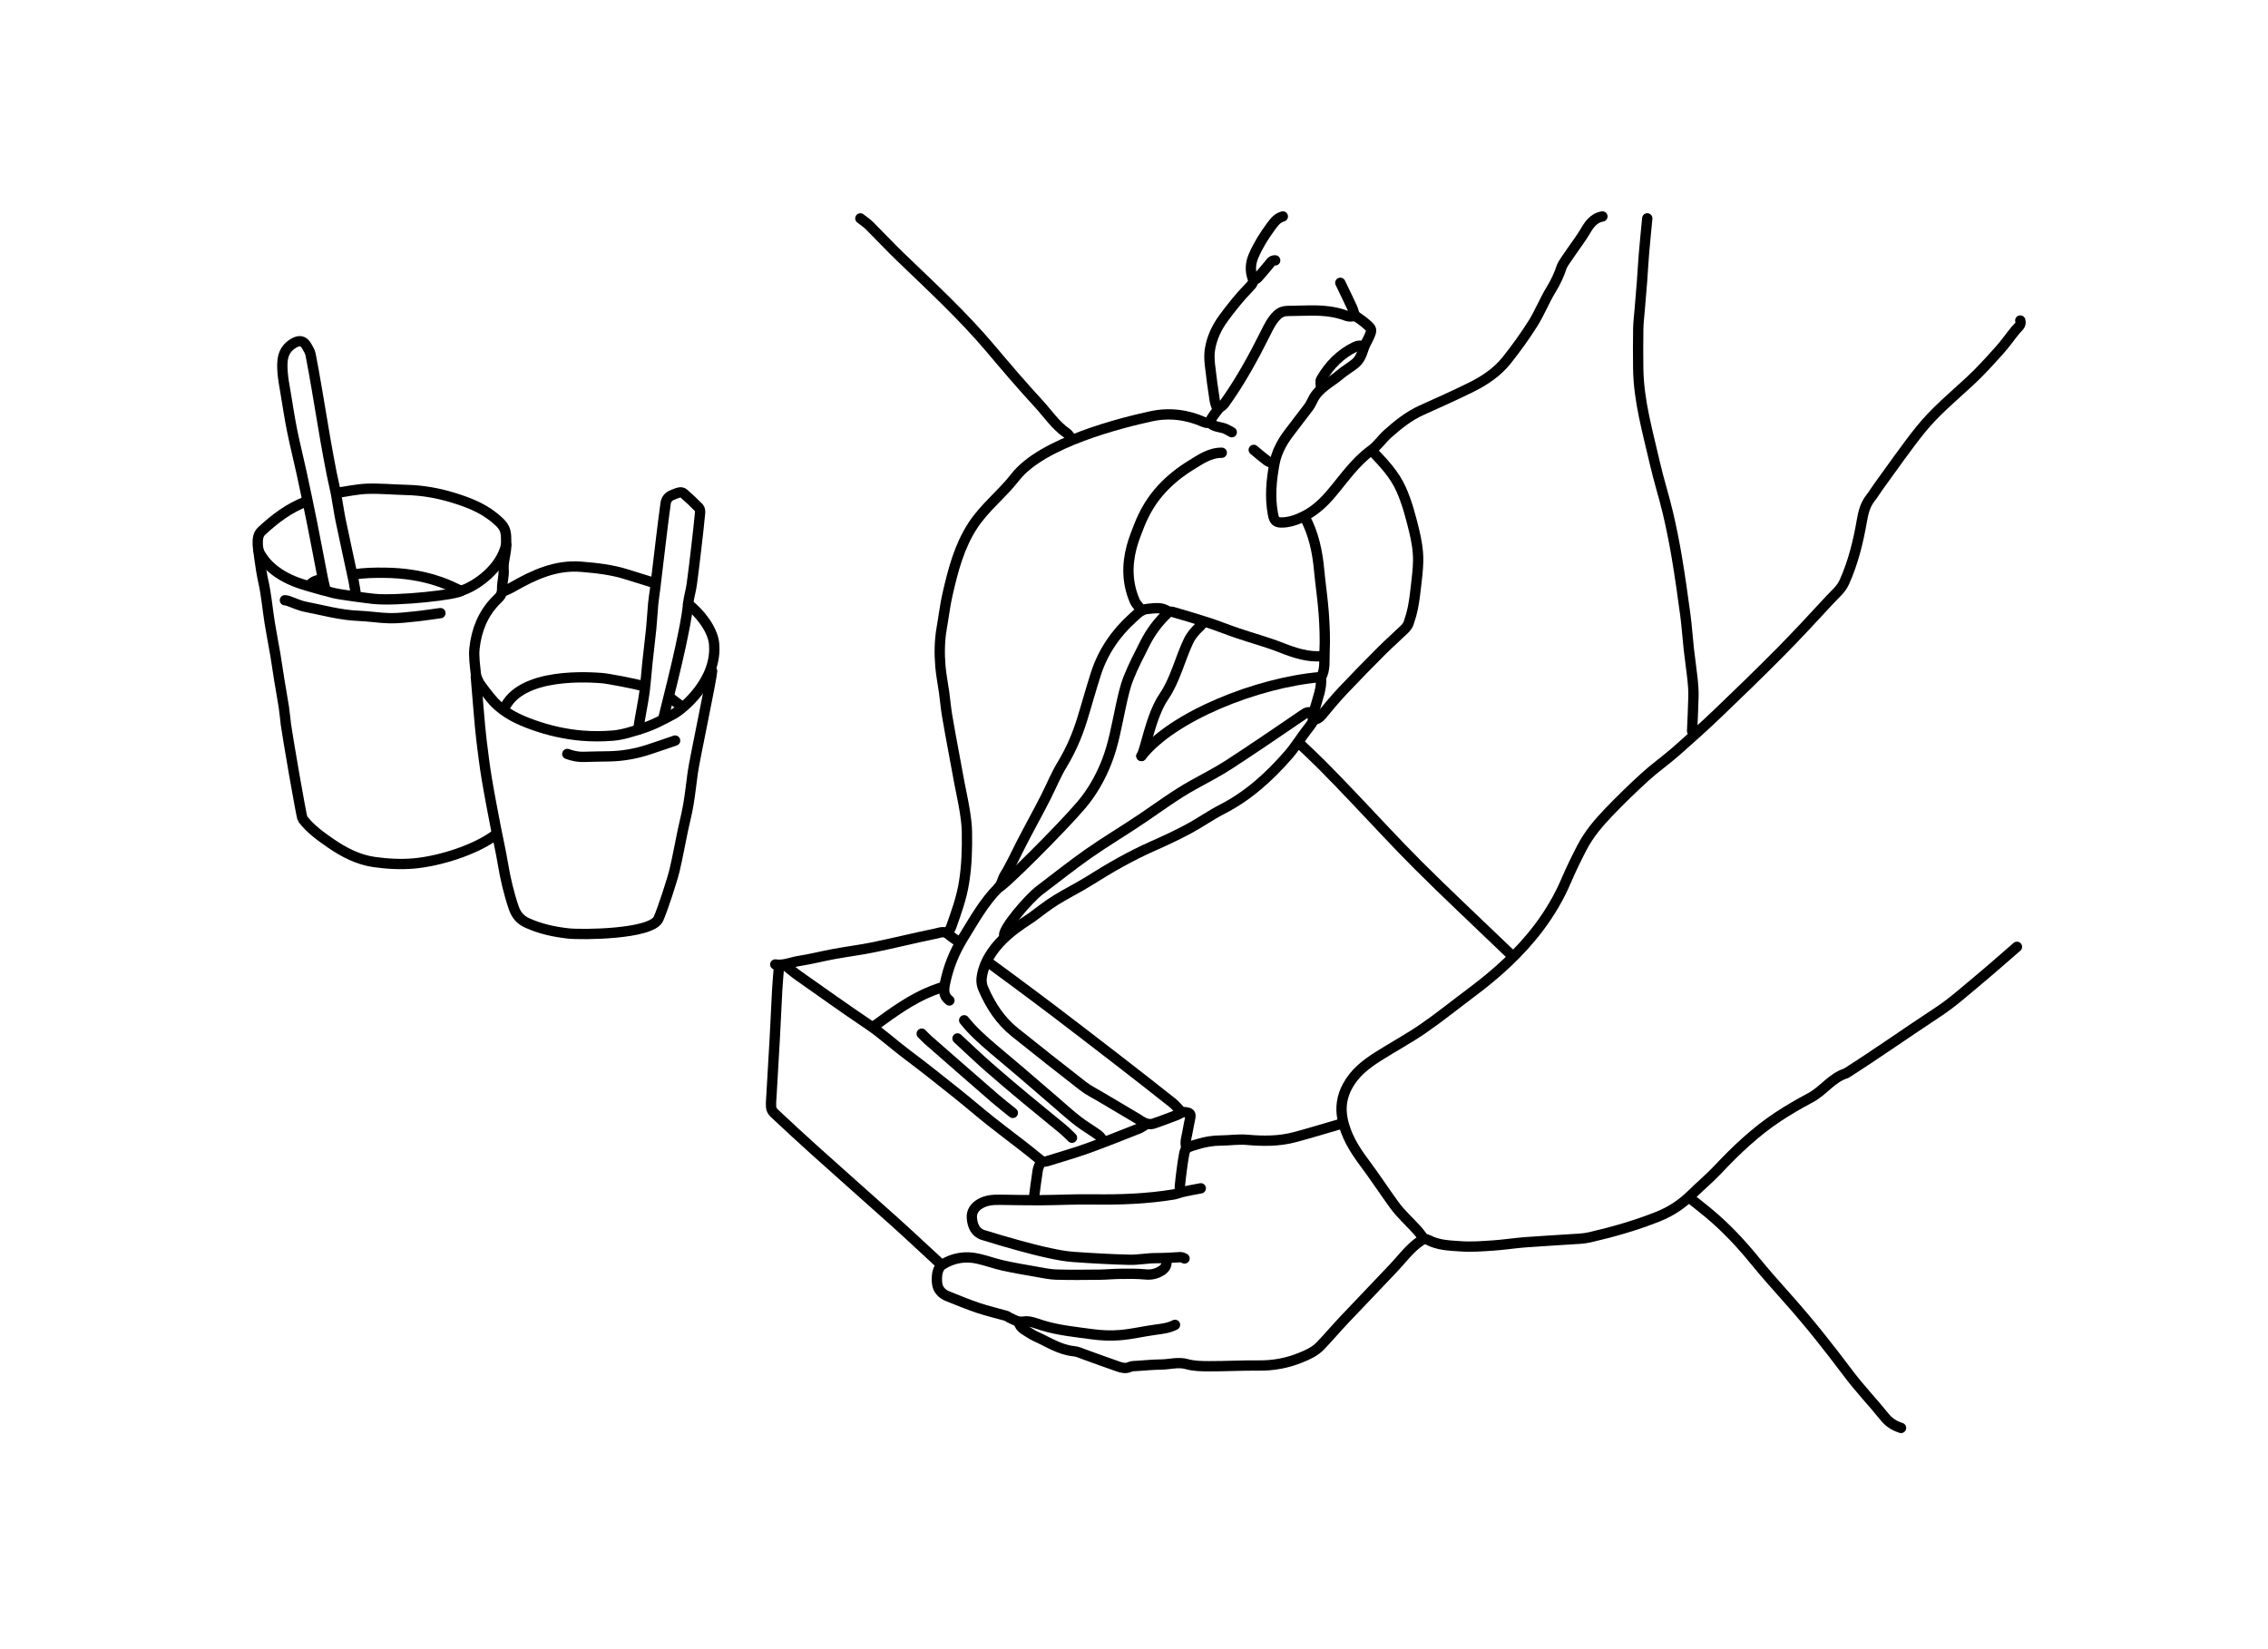 <svg width="220" height="160" viewBox="0 0 220 160" fill="none" xmlns="http://www.w3.org/2000/svg">
<path d="M195.971 31.096C196.105 31.549 195.74 31.747 195.512 32.026C194.976 32.68 194.493 33.38 193.928 34.007C193.015 35.02 192.102 36.041 191.102 36.966C189.442 38.501 187.687 39.947 186.271 41.714C184.871 43.462 183.6 45.312 182.277 47.121C181.989 47.515 181.74 47.938 181.438 48.321C180.93 48.964 180.743 49.718 180.608 50.501C180.254 52.554 179.762 54.566 178.902 56.477C178.587 57.178 178 57.644 177.503 58.182C175.917 59.898 174.332 61.614 172.689 63.275C170.701 65.283 168.672 67.251 166.63 69.204C165.304 70.472 163.938 71.699 162.559 72.908C161.586 73.76 160.522 74.51 159.566 75.379C158.356 76.48 157.183 77.626 156.049 78.804C155.055 79.839 154.124 80.943 153.457 82.226C152.912 83.273 152.394 84.337 151.931 85.422C151.237 87.048 150.356 88.55 149.293 89.963C147.436 92.43 145.176 94.467 142.716 96.302C141.153 97.468 139.636 98.701 138.031 99.805C136.618 100.776 135.098 101.591 133.65 102.513C132.481 103.258 131.405 104.095 130.716 105.369C130.166 106.386 130.01 107.413 130.221 108.527C130.525 110.139 131.371 111.501 132.322 112.774C133.332 114.124 134.252 115.533 135.24 116.894C135.89 117.789 136.736 118.54 137.484 119.365C137.705 119.609 137.888 119.887 138.088 120.15" stroke="black" stroke-linecap="round" stroke-linejoin="round"/>
<path d="M159.788 21.185C159.679 22.327 159.563 23.469 159.467 24.612C159.39 25.521 159.346 26.433 159.277 27.344C159.207 28.271 159.124 29.196 159.047 30.123C158.999 30.709 158.924 31.296 158.914 31.883C158.894 33.179 158.892 34.476 158.911 35.773C158.956 38.93 159.844 41.944 160.538 44.987C160.896 46.559 161.395 48.099 161.767 49.669C162.108 51.109 162.401 52.563 162.647 54.022C162.963 55.898 163.23 57.784 163.482 59.671C163.628 60.761 163.694 61.863 163.816 62.957C163.924 63.932 164.072 64.901 164.178 65.876C164.237 66.428 164.279 66.987 164.268 67.543C164.246 68.67 164.183 69.797 164.137 70.924" stroke="black" stroke-linecap="round" stroke-linejoin="round"/>
<path d="M131.377 30.679C131.145 30.679 130.888 30.747 130.688 30.668C129.537 30.214 128.338 30.114 127.12 30.125C126.38 30.132 125.64 30.159 124.899 30.168C124.526 30.173 124.203 30.283 123.926 30.539C123.368 31.056 123.054 31.73 122.724 32.393C121.547 34.751 120.281 37.054 118.738 39.196C118.601 39.386 118.344 39.485 118.196 39.669C117.912 40.022 117.641 40.39 117.411 40.78C117.244 41.063 117.047 41.067 116.802 40.959C115.148 40.226 113.411 40.008 111.663 40.389C108.829 41.007 101.107 42.911 98.481 46.291C97.167 47.981 95.503 49.23 94.353 51.005C93.037 53.036 92.45 55.326 91.918 57.635C91.669 58.716 91.544 59.825 91.35 60.92C91.13 62.164 91.116 63.419 91.223 64.671C91.295 65.509 91.466 66.338 91.581 67.173C91.683 67.912 91.745 68.659 91.866 69.395C92.063 70.587 92.291 71.774 92.509 72.962C92.693 73.965 92.875 74.969 93.065 75.972C93.229 76.837 93.426 77.697 93.566 78.566C93.679 79.27 93.781 79.984 93.794 80.695C93.823 82.338 93.777 83.969 93.514 85.609C93.275 87.109 92.771 88.502 92.271 89.909C92.189 90.14 92.03 90.344 91.907 90.559" stroke="black" stroke-linecap="round" stroke-linejoin="round"/>
<path d="M29.719 48.648C28.05 49.272 26.663 50.33 25.375 51.525C24.997 51.875 24.991 52.38 25.003 52.862C25.007 53.017 25.297 55.339 25.528 56.342C25.835 57.676 25.943 59.054 26.16 60.41C26.326 61.448 26.533 62.478 26.709 63.514C26.843 64.314 26.953 65.119 27.083 65.921C27.231 66.833 27.4 67.741 27.541 68.654C27.623 69.192 27.662 69.735 27.731 70.274C27.85 71.201 29.236 79.29 29.352 79.441C30.097 80.418 31.077 81.121 32.075 81.811C33.364 82.702 34.75 83.411 36.293 83.631C37.57 83.812 38.892 83.884 40.173 83.769C42.596 83.552 46.116 82.472 48.09 80.97" stroke="black" stroke-linecap="round" stroke-linejoin="round"/>
<path d="M69.075 65.109C69.028 65.931 67.381 73.641 67.2 74.953C67.057 75.987 66.948 77.025 66.775 78.055C66.63 78.91 66.407 79.753 66.229 80.604C65.962 81.884 65.732 83.173 65.431 84.445C65.221 85.337 64.246 88.326 63.865 89.151C63.169 90.658 56.433 90.707 55.122 90.562C53.746 90.41 52.409 90.12 51.141 89.544C50.478 89.243 50.072 88.775 49.831 88.066C49.352 86.656 49.018 85.22 48.774 83.754C48.581 82.59 48.312 81.439 48.09 80.28C47.789 78.707 47.479 77.135 47.217 75.555C47.01 74.311 46.859 73.057 46.703 71.805C46.522 70.356 46.291 67.101 46.156 65.647" stroke="black" stroke-linecap="round" stroke-linejoin="round"/>
<path d="M127.259 69.21C126.97 69.013 126.737 69.114 126.468 69.296C124.068 70.928 121.678 72.571 119.246 74.153C118.119 74.887 116.914 75.501 115.736 76.155C114.036 77.099 112.477 78.254 110.873 79.344C109.139 80.522 107.331 81.592 105.612 82.792C103.997 83.92 102.459 85.159 100.883 86.344C99.74 87.204 97.243 90.176 97.413 90.745" stroke="black" stroke-linecap="round" stroke-linejoin="round"/>
<path d="M34.531 57.772C34.454 57.293 34.396 56.811 34.297 56.337C33.889 54.405 33.456 52.479 33.056 50.546C32.872 49.657 32.753 48.754 32.585 47.861C32.464 47.224 32.298 46.597 32.175 45.961C31.964 44.882 31.761 43.803 31.573 42.72C31.286 41.069 31.019 39.416 30.736 37.765C30.542 36.637 30.35 35.508 30.126 34.386C30.07 34.11 29.904 33.851 29.763 33.599C29.441 33.025 29.018 32.978 28.465 33.31C27.338 33.985 27.337 35.054 27.415 36.144C27.459 36.765 27.584 37.381 27.685 37.997C27.896 39.264 28.086 40.535 28.339 41.793C28.613 43.159 28.959 44.509 29.253 45.87C29.604 47.488 29.946 49.109 30.271 50.733C30.624 52.49 30.95 54.253 31.294 56.012C31.373 56.416 31.477 56.815 31.57 57.216" stroke="black" stroke-linecap="round" stroke-linejoin="round"/>
<path d="M75.573 93.662C75.512 94.449 75.435 95.236 75.391 96.024C75.304 97.583 75.24 99.142 75.156 100.702C75.054 102.555 74.94 104.407 74.834 106.26C74.812 106.645 74.77 107.034 74.801 107.416C74.816 107.608 74.93 107.833 75.072 107.966C76.387 109.197 77.707 110.425 79.047 111.629C81.584 113.907 84.136 116.168 86.678 118.44C87.411 119.095 88.131 119.765 88.854 120.43C89.674 121.185 90.489 121.943 91.307 122.699" stroke="black" stroke-linecap="round" stroke-linejoin="round"/>
<path d="M126.565 50.177C127.431 51.781 127.793 53.519 127.958 55.316C128.086 56.708 128.303 58.093 128.403 59.486C128.493 60.732 128.545 61.989 128.485 63.235C128.444 64.068 128.581 64.951 128.138 65.737C128.235 66.749 127.835 67.664 127.586 68.61C127.487 68.987 127.228 69.296 127.353 69.778C127.42 70.037 127.064 70.442 126.836 70.733C126.203 71.54 125.679 72.422 125.002 73.202C123.139 75.348 121.077 77.226 118.52 78.53C117.42 79.091 116.406 79.823 115.315 80.406C114.184 81.011 113.021 81.56 111.848 82.077C109.715 83.017 107.705 84.167 105.738 85.41C104.658 86.092 103.502 86.652 102.418 87.328C101.614 87.83 100.862 88.42 100.1 88.987C99.412 89.5 95.971 91.334 95.283 94.495C95.163 95.046 95.188 95.475 95.384 95.929C96.087 97.559 97.035 99.022 98.436 100.143C100.631 101.9 102.835 103.647 105.057 105.37C105.595 105.787 106.22 106.093 106.808 106.443C107.979 107.14 109.152 107.834 110.324 108.528C110.586 108.683 110.834 108.878 111.115 108.978C111.339 109.057 111.628 109.095 111.847 109.024C112.644 108.764 113.425 108.452 114.211 108.156C114.468 108.059 114.651 107.845 115.002 107.905C115.408 107.974 115.531 108.017 115.459 108.435C115.377 108.9 115.259 109.36 115.188 109.826C115.11 110.33 114.893 110.83 115.091 111.353" stroke="black" stroke-linecap="round" stroke-linejoin="round"/>
<path d="M155.438 21C154.523 21.157 154.1 21.878 153.686 22.579C153.216 23.376 151.624 25.464 151.496 25.86C151.243 26.645 150.897 27.383 150.459 28.097C149.814 29.148 149.365 30.32 148.71 31.363C147.936 32.598 147.076 33.787 146.17 34.93C145.25 36.092 144.025 36.918 142.707 37.569C141.124 38.352 139.509 39.073 137.898 39.798C136.66 40.355 135.62 41.191 134.621 42.079C134.06 42.578 133.63 43.24 133.029 43.675C131.433 44.83 130.358 46.446 129.114 47.911C128.377 48.777 127.549 49.549 126.549 50.057C125.908 50.383 125.196 50.657 124.435 50.69C123.768 50.718 123.596 50.534 123.471 49.85C123.173 48.225 123.321 46.596 123.619 44.993C123.815 43.943 124.307 42.983 124.948 42.12C125.597 41.245 126.277 40.394 126.93 39.521C127.098 39.296 127.224 39.036 127.348 38.782C127.917 37.628 129.079 37.115 129.994 36.336C130.454 35.943 130.996 35.644 131.462 35.257C131.899 34.893 132.099 34.375 132.267 33.833C132.392 33.428 132.636 33.062 132.808 32.67C133.1 31.999 133.096 31.942 132.575 31.471C132.273 31.199 131.934 30.97 131.603 30.732" stroke="black" stroke-linecap="round" stroke-linejoin="round"/>
<path d="M128.323 63.653C126.896 63.787 125.599 63.352 124.29 62.838C122.903 62.293 121.455 61.904 120.041 61.426C119.093 61.106 118.165 60.727 117.216 60.417C116.051 60.037 114.874 59.695 113.699 59.354C113.579 59.32 113.381 59.361 113.292 59.445C112.379 60.3 111.631 61.289 111.069 62.405C110.507 63.521 109.922 64.632 109.465 65.792C109.116 66.678 108.917 67.628 108.712 68.564C108.316 70.372 108.026 72.198 107.336 73.942C106.734 75.464 105.941 76.861 104.898 78.092C103.006 80.327 97.179 86.138 96.858 86.113" stroke="black" stroke-linecap="round" stroke-linejoin="round"/>
<path d="M133.089 43.739C134.177 44.88 135.266 46.009 135.92 47.486C136.483 48.757 136.832 50.087 137.16 51.426C137.402 52.415 137.58 53.419 137.564 54.436C137.55 55.286 137.435 56.136 137.342 56.982C137.27 57.633 137.185 58.284 137.06 58.926C136.959 59.444 136.813 59.955 136.641 60.452C136.564 60.675 136.401 60.887 136.23 61.053C135.501 61.76 134.735 62.428 134.018 63.147C132.754 64.412 131.499 65.69 130.272 66.992C129.545 67.763 128.864 68.579 128.192 69.401C127.971 69.671 127.715 69.796 127.398 69.857" stroke="black" stroke-linecap="round" stroke-linejoin="round"/>
<path d="M113.331 59.346C112.707 58.853 111.986 59.02 111.296 59.077C110.694 59.127 110.281 59.586 109.869 59.957C108.218 61.448 106.992 63.241 106.305 65.368C105.824 66.855 105.418 68.365 104.953 69.856C104.483 71.361 103.858 72.811 103.042 74.154C102.416 75.184 101.974 76.292 101.434 77.357C100.659 78.883 99.821 80.378 99.04 81.902C98.519 82.916 98.059 83.956 97.45 84.93C97.23 85.281 97.186 85.781 96.858 86.111C95.438 87.536 94.478 89.285 93.434 90.975C92.59 92.34 91.995 93.799 91.673 95.374C91.542 96.016 91.481 96.619 92.093 97.065" stroke="black" stroke-linecap="round" stroke-linejoin="round"/>
<path d="M116.477 115.289C116.154 115.351 115.829 115.41 115.505 115.475C115.211 115.534 114.918 115.59 114.626 115.662C114.361 115.729 114.107 115.844 113.838 115.887C111.233 116.314 108.609 116.405 105.972 116.364C104.292 116.34 102.611 116.431 100.929 116.442C99.618 116.451 98.308 116.415 96.996 116.401C96.338 116.393 95.688 116.437 95.1 116.773C94.55 117.087 94.209 117.558 94.275 118.206C94.347 118.927 94.598 119.582 95.377 119.823C96.529 120.18 97.685 120.522 98.848 120.841C99.828 121.111 100.815 121.365 101.809 121.579C102.571 121.743 103.346 121.891 104.122 121.946C105.924 122.075 107.729 122.176 109.534 122.222C110.396 122.244 111.262 122.065 112.125 122.064C112.931 122.064 113.73 122.014 114.532 121.966C114.651 121.958 114.778 122.051 114.901 122.097" stroke="black" stroke-linecap="round" stroke-linejoin="round"/>
<path d="M195.649 91.859C194.397 92.936 193.165 94.037 191.895 95.093C190.62 96.153 189.378 97.272 187.999 98.179C185.013 100.143 182.095 102.207 179.082 104.129C177.683 104.558 176.866 105.839 175.617 106.5C174.543 107.07 173.486 107.682 172.472 108.351C170.273 109.802 168.382 111.609 166.581 113.522C165.812 114.339 164.94 115.058 164.14 115.849C163.185 116.793 162.099 117.524 160.852 118.023C158.687 118.888 156.453 119.525 154.186 120.047C153.557 120.191 152.894 120.196 152.245 120.241C150.796 120.343 149.345 120.414 147.896 120.527C146.876 120.608 145.862 120.769 144.842 120.837C143.795 120.907 142.739 120.989 141.697 120.916C140.633 120.84 139.536 120.827 138.544 120.3C138.338 120.191 138.124 120.176 137.841 120.362C136.78 121.059 136.06 122.073 135.214 122.973C133.622 124.667 132.002 126.335 130.408 128.026C129.621 128.861 128.877 129.735 128.087 130.566C127.554 131.126 126.851 131.44 126.147 131.725C124.859 132.246 123.524 132.496 122.123 132.48C120.519 132.463 118.915 132.554 117.31 132.551C116.586 132.55 115.831 132.544 115.143 132.35C114.28 132.105 113.47 132.377 112.638 132.384C111.866 132.392 111.095 132.465 110.324 132.518C110.076 132.535 109.805 132.522 109.59 132.62C109.215 132.793 108.858 132.712 108.523 132.599C107.405 132.221 106.3 131.802 105.188 131.406C104.853 131.286 104.516 131.124 104.169 131.092C102.779 130.961 101.649 130.18 100.426 129.639C100.099 129.494 99.808 129.27 99.497 129.09C99.195 128.915 98.943 128.702 98.85 128.348" stroke="black" stroke-linecap="round" stroke-linejoin="round"/>
<path d="M163.952 116.262C164.569 116.756 165.196 117.239 165.801 117.746C167.407 119.092 168.835 120.606 170.16 122.23C171.232 123.543 172.359 124.813 173.488 126.077C175.537 128.373 177.438 130.785 179.284 133.246C180.386 134.715 181.668 136.047 182.819 137.482C183.253 138.023 183.779 138.331 184.404 138.537" stroke="black" stroke-linecap="round" stroke-linejoin="round"/>
<path d="M113.099 122.19C113.251 122.688 113.048 123.048 112.635 123.299C112.169 123.583 111.678 123.7 111.109 123.642C110.313 123.563 109.506 123.578 108.704 123.585C108.01 123.59 107.316 123.661 106.622 123.668C105.233 123.682 103.845 123.701 102.457 123.659C101.823 123.641 101.19 123.501 100.561 123.391C99.479 123.202 98.395 123.021 97.323 122.783C96.481 122.596 95.664 122.293 94.82 122.106C93.619 121.839 92.428 122.045 91.421 122.69C90.901 123.023 90.842 123.805 90.896 124.458C90.949 125.092 91.342 125.518 91.909 125.75C92.903 126.156 93.901 126.561 94.918 126.903C95.796 127.199 96.705 127.404 97.597 127.658C97.713 127.691 97.81 127.787 97.923 127.837C98.364 128.034 98.719 128.311 99.318 128.213C99.882 128.121 100.523 128.406 101.112 128.587C102.684 129.07 104.314 129.221 105.928 129.444C106.826 129.567 107.753 129.608 108.654 129.532C109.803 129.435 110.936 129.16 112.081 129.006C112.735 128.919 113.384 128.848 113.977 128.535" stroke="black" stroke-linecap="round" stroke-linejoin="round"/>
<path d="M103.816 42.399C103.708 42.276 103.62 42.124 103.489 42.033C102.371 41.259 101.633 40.119 100.731 39.143C99.135 37.418 97.609 35.624 96.094 33.828C93.403 30.64 90.345 27.82 87.348 24.935C86.319 23.944 85.345 22.895 84.332 21.887C84.068 21.625 83.751 21.419 83.457 21.188" stroke="black" stroke-linecap="round" stroke-linejoin="round"/>
<path d="M126.055 72.127C126.78 72.822 127.518 73.503 128.227 74.214C129.197 75.189 130.149 76.181 131.098 77.176C133.261 79.442 135.372 81.76 137.589 83.971C140.269 86.645 143.037 89.232 145.767 91.856C146.074 92.151 146.383 92.443 146.692 92.736" stroke="black" stroke-linecap="round" stroke-linejoin="round"/>
<path d="M66.746 58.606C67.834 59.415 69.121 61.034 69.263 62.407C69.639 66.013 66.188 68.832 65.299 69.3C64.314 69.819 63.348 70.349 62.259 70.687C61.321 70.978 60.394 71.294 59.423 71.371C58.441 71.448 57.445 71.455 56.464 71.373C54.834 71.236 53.242 70.875 51.697 70.323C50.291 69.822 48.956 69.19 47.912 68.092C47.519 67.679 46.569 66.422 46.477 66.243C46.336 65.966 46.187 65.667 46.157 65.366C46.075 64.536 45.938 63.688 46.03 62.869C46.222 61.164 46.826 59.6 48.043 58.328C48.134 58.233 48.225 58.139 48.321 58.051C48.607 57.787 48.717 57.491 48.709 57.077C48.698 56.477 48.903 55.866 48.854 55.273C48.786 54.442 49.118 53.673 49.1 52.863C49.089 52.338 49.14 51.755 48.932 51.305C48.721 50.845 48.265 50.469 47.849 50.139C46.69 49.218 45.325 48.705 43.924 48.277C42.46 47.83 40.968 47.569 39.435 47.533C38.17 47.504 36.903 47.378 35.641 47.419C34.65 47.452 33.666 47.675 32.68 47.815" stroke="black" stroke-linecap="round" stroke-linejoin="round"/>
<path d="M95.841 93.338C96.659 93.94 97.478 94.538 98.293 95.145C99.638 96.145 100.985 97.141 102.318 98.156C104.375 99.722 106.426 101.297 108.472 102.88C110.236 104.245 111.995 105.619 113.743 107.006C114.056 107.254 114.303 107.586 114.581 107.879" stroke="black" stroke-linecap="round" stroke-linejoin="round"/>
<path d="M118.513 43.924C117.349 43.92 116.436 44.574 115.514 45.141C114.495 45.768 113.552 46.514 112.729 47.396C111.755 48.441 111.034 49.642 110.513 50.965C110.243 51.651 109.968 52.34 109.778 53.05C109.304 54.816 109.335 56.575 110.058 58.275C110.205 58.62 110.508 58.898 110.74 59.206" stroke="black" stroke-linecap="round" stroke-linejoin="round"/>
<path d="M128.092 65.691C121.92 66.213 113.715 69.518 110.721 73.345" stroke="black" stroke-linecap="round" stroke-linejoin="round"/>
<path d="M76.176 93.662C76.607 94.001 77.025 94.361 77.474 94.677C79.72 96.26 81.956 97.859 84.235 99.393C85.565 100.289 86.735 101.377 88.015 102.331C89.601 103.514 91.145 104.751 92.693 105.984C93.832 106.894 94.937 107.846 96.077 108.756C97.065 109.545 98.082 110.3 99.08 111.077C99.687 111.549 100.292 112.024 100.882 112.516C101.104 112.7 101.311 112.74 101.581 112.654C102.859 112.245 104.155 111.888 105.417 111.437C107.113 110.829 108.785 110.155 110.462 109.496C110.71 109.398 110.928 109.223 111.158 109.084" stroke="black" stroke-linecap="round" stroke-linejoin="round"/>
<path d="M93.018 91.393C92.679 91.145 92.316 90.925 92.006 90.645C91.594 90.273 91.142 90.502 90.755 90.579C88.756 90.984 86.776 91.481 84.78 91.893C83.495 92.159 82.188 92.318 80.896 92.556C79.766 92.764 78.65 93.056 77.515 93.231C76.746 93.35 76.009 93.706 75.204 93.57" stroke="black" stroke-linecap="round" stroke-linejoin="round"/>
<path d="M130.22 108.991C128.677 109.439 127.142 109.914 125.59 110.326C124.071 110.731 122.526 110.723 120.963 110.584C120.124 110.509 119.268 110.646 118.42 110.652C117.676 110.657 116.954 110.767 116.246 110.984C115.872 111.098 115.481 111.185 115.145 111.372C114.989 111.46 114.907 111.745 114.866 111.956C114.763 112.476 114.697 113.004 114.627 113.529C114.558 114.053 114.494 114.578 114.445 115.104C114.43 115.271 114.471 115.444 114.487 115.614" stroke="black" stroke-linecap="round" stroke-linejoin="round"/>
<path d="M42.721 59.485C41.919 59.593 41.119 59.721 40.315 59.803C39.485 59.889 38.649 59.993 37.817 59.978C36.813 59.96 35.812 59.785 34.808 59.748C33.041 59.681 31.347 59.206 29.629 58.869C29.042 58.754 28.486 58.48 27.913 58.283C27.826 58.253 27.728 58.251 27.636 58.235" stroke="black" stroke-linecap="round" stroke-linejoin="round"/>
<path d="M63.497 56.567C62.603 56.289 61.707 56.016 60.814 55.733C59.368 55.273 57.877 55.107 56.372 54.986C53.91 54.79 51.805 55.756 49.753 56.934C49.443 57.113 49.107 57.246 48.783 57.401" stroke="black" stroke-linecap="round" stroke-linejoin="round"/>
<path d="M93.527 98.988C94.352 100.031 95.344 100.906 96.35 101.765C97.225 102.512 98.111 103.244 98.986 103.99C100.1 104.943 101.207 105.905 102.319 106.86C103.057 107.495 103.778 108.154 104.546 108.75C105.177 109.24 105.876 109.64 106.523 110.11C106.73 110.26 106.868 110.504 107.038 110.704" stroke="black" stroke-linecap="round" stroke-linejoin="round"/>
<path d="M62.432 66.57C61.661 66.355 58.947 65.82 58.36 65.785C57.466 65.731 50.425 65.108 48.875 68.84" stroke="black" stroke-linecap="round" stroke-linejoin="round"/>
<path d="M124.436 21C123.921 21.134 123.622 21.525 123.323 21.925C122.652 22.822 122.061 23.766 121.612 24.797C121.294 25.529 121.242 26.264 121.518 27.022C121.647 27.377 121.421 27.625 121.196 27.854C120.28 28.788 119.466 29.805 118.692 30.86C118.022 31.773 117.553 32.769 117.371 33.878C117.288 34.374 117.311 34.899 117.366 35.403C117.49 36.548 117.654 37.69 117.826 38.83C117.871 39.13 118.004 39.417 118.096 39.711" stroke="black" stroke-linecap="round" stroke-linejoin="round"/>
<path d="M116.709 60.318C116.628 60.506 116.53 60.649 116.362 60.805C115.939 61.195 115.536 61.663 115.292 62.178C114.446 63.963 114.004 65.969 112.889 67.596C111.62 69.448 111.091 72.85 110.721 73.344" stroke="black" stroke-linecap="round" stroke-linejoin="round"/>
<path d="M61.91 70.795C62.024 69.881 62.407 68.04 62.52 67.126C62.637 66.171 62.703 65.211 62.805 64.255C62.921 63.158 63.06 62.063 63.17 60.966C63.249 60.166 63.287 59.361 63.362 58.559C63.405 58.094 63.487 57.633 63.543 57.169C63.746 55.487 63.942 53.804 64.146 52.121C64.279 51.025 64.414 49.928 64.567 48.834C64.616 48.476 64.819 48.194 65.164 48.047C65.406 47.945 65.651 47.836 65.906 47.778C66.032 47.749 66.22 47.785 66.314 47.867C66.822 48.315 67.32 48.774 67.792 49.259C67.895 49.365 67.925 49.593 67.909 49.758C67.809 50.809 67.691 51.859 67.569 52.908C67.42 54.175 67.276 55.442 67.101 56.705C67.013 57.343 66.81 57.967 66.748 58.606C66.614 59.983 66.305 61.329 66.027 62.677C65.728 64.127 64.721 68.215 64.355 69.652" stroke="black" stroke-linecap="round" stroke-linejoin="round"/>
<path d="M92.879 100.748C93.882 101.674 94.867 102.62 95.892 103.521C97.091 104.577 98.317 105.603 99.545 106.627C100.723 107.61 101.922 108.57 103.103 109.55C103.413 109.807 103.692 110.103 103.985 110.381" stroke="black" stroke-linecap="round" stroke-linejoin="round"/>
<path d="M65.487 71.85C64.623 72.144 63.761 72.445 62.895 72.729C61.678 73.127 60.428 73.349 59.147 73.378C58.314 73.397 57.481 73.396 56.649 73.43C56.084 73.452 55.553 73.338 55.029 73.148" stroke="black" stroke-linecap="round" stroke-linejoin="round"/>
<path d="M49.1 52.862C48.565 55.197 46.221 56.781 44.937 57.247C44.676 57.342 44.544 57.245 44.098 57.037C43.534 56.775 41.235 55.607 37.309 55.568C36.284 55.557 35.297 55.578 34.3 55.733" stroke="black" stroke-linecap="round" stroke-linejoin="round"/>
<path d="M44.8 57.28C44.535 57.688 38.546 58.34 36.242 58.1C35.679 58.042 33.085 57.71 32.358 57.534C31.565 57.341 30.781 57.116 29.998 56.887C29.483 56.737 28.966 56.581 28.472 56.375C27.473 55.958 26.554 55.388 25.829 54.579C25.581 54.302 25.046 53.543 25.046 53.265" stroke="black" stroke-linecap="round" stroke-linejoin="round"/>
<path d="M89.408 100.284C89.609 100.485 89.799 100.698 90.012 100.885C92.183 102.787 94.356 104.689 96.536 106.58C97.091 107.061 97.676 107.509 98.246 107.972" stroke="black" stroke-linecap="round" stroke-linejoin="round"/>
<path d="M91.491 95.746C91.137 95.87 90.777 95.98 90.427 96.118C88.385 96.928 86.632 98.216 84.875 99.498C84.85 99.516 84.843 99.558 84.827 99.589" stroke="black" stroke-linecap="round" stroke-linejoin="round"/>
<path d="M132.256 33.643C131.994 33.494 131.739 33.51 131.468 33.64C130.019 34.334 128.951 35.434 128.155 36.802C128.035 37.009 128.138 37.348 128.138 37.626" stroke="black" stroke-linecap="round" stroke-linejoin="round"/>
<path d="M100.977 112.696C100.869 112.974 100.709 113.244 100.663 113.532C100.514 114.453 100.406 115.383 100.283 116.309" stroke="black" stroke-linecap="round" stroke-linejoin="round"/>
<path d="M130.012 27.438C130.39 28.225 130.776 29.009 131.141 29.802C131.262 30.066 131.33 30.355 131.423 30.633" stroke="black" stroke-linecap="round" stroke-linejoin="round"/>
<path d="M117.356 41.007C117.766 41.459 118.38 41.394 118.882 41.612C119.089 41.702 119.284 41.825 119.485 41.933" stroke="black" stroke-linecap="round" stroke-linejoin="round"/>
<path d="M123.696 25.261C123.353 25.238 123.224 25.512 123.047 25.723C122.696 26.143 122.346 26.564 121.978 26.97C121.892 27.065 121.737 27.099 121.614 27.16" stroke="black" stroke-linecap="round" stroke-linejoin="round"/>
<path d="M121.614 43.646C122.045 44.001 122.467 44.37 122.915 44.704C123.08 44.828 123.31 44.866 123.51 44.943" stroke="black" stroke-linecap="round" stroke-linejoin="round"/>
<path d="M64.931 67.636C65.317 67.929 65.702 68.223 66.088 68.515" stroke="black" stroke-linecap="round" stroke-linejoin="round"/>
<path d="M31.087 56.226C30.565 56.319 30.204 56.512 30.043 56.799" stroke="black" stroke-linecap="round" stroke-linejoin="round"/>
</svg>
